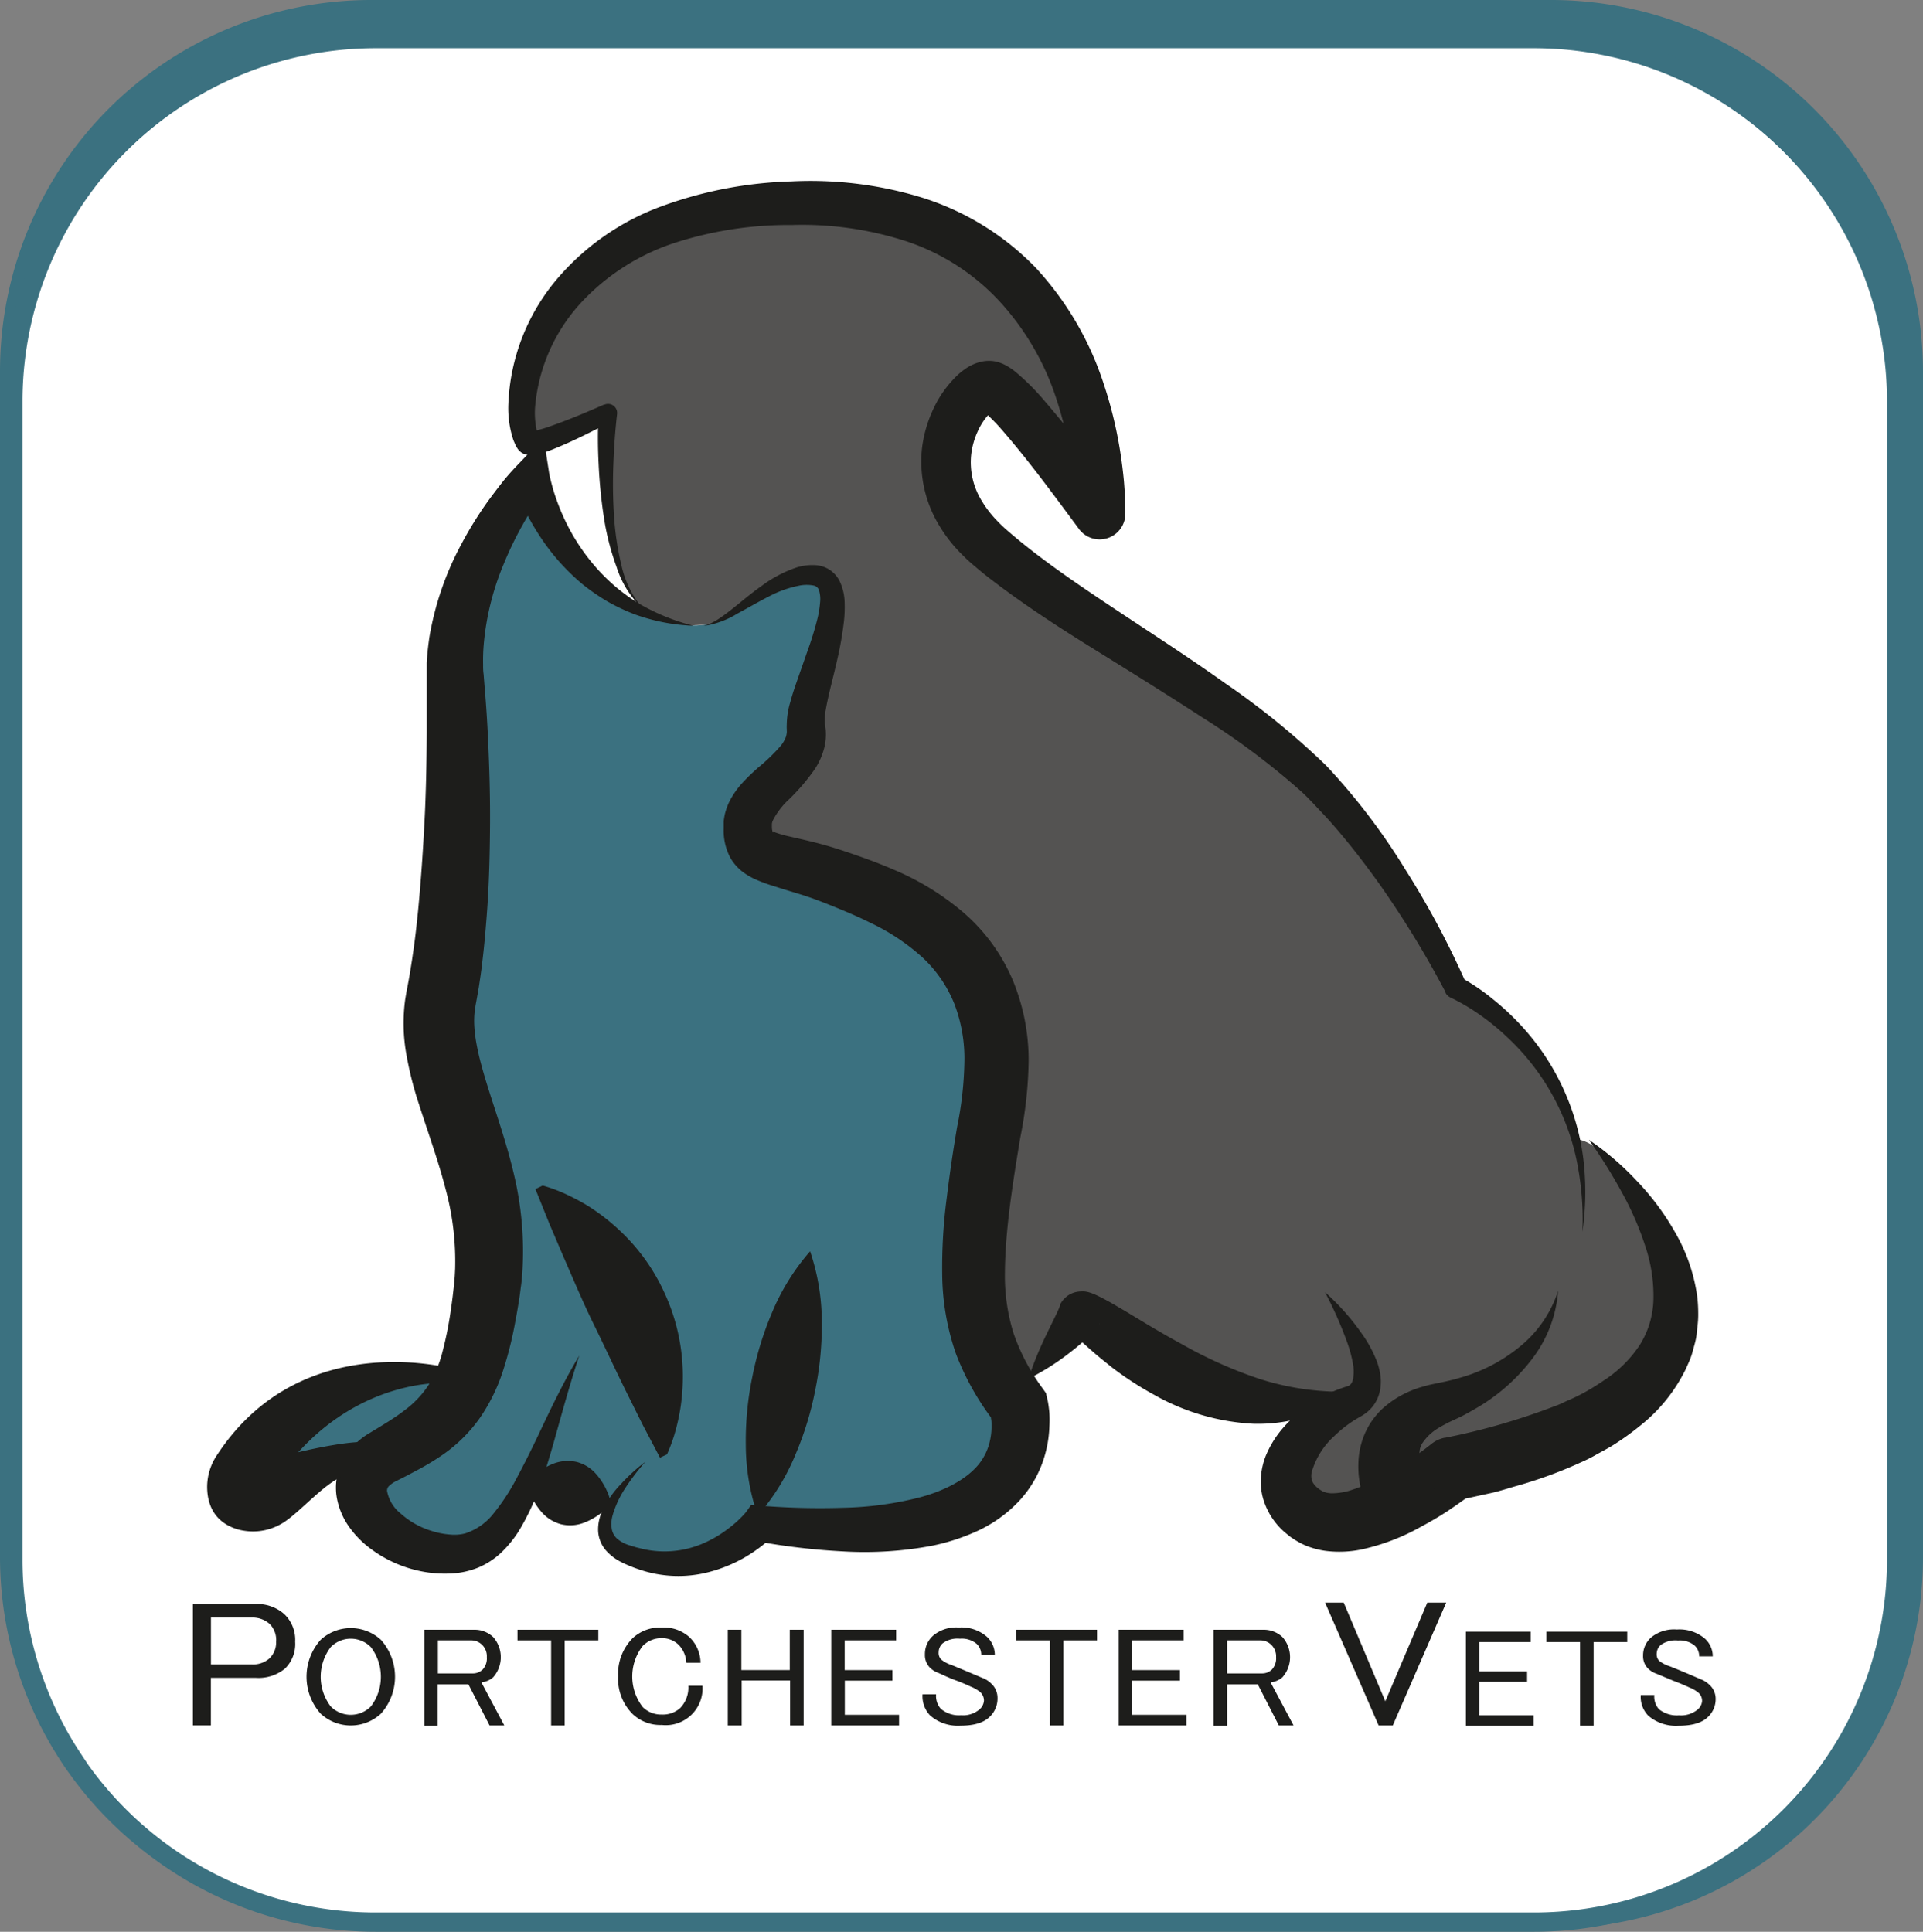 <svg xmlns="http://www.w3.org/2000/svg" viewBox="0 0 299.1 300.5"><rect x="0" y="0" width="299.1" height="300.5" fill="#808080" stroke="none"/><defs><style>.cls-1{fill:#3b7180;}.cls-2,.cls-5{fill:#fff;}.cls-2{stroke:#3b7180;stroke-miterlimit:10;stroke-width:3px;}.cls-3{fill:#545352;}.cls-4{fill:#1d1d1b;}</style></defs><title>Portchester-logo-mobile</title><g id="Layer_2" data-name="Layer 2"><g id="Layer_1-2" data-name="Layer 1"><path class="cls-1" d="M241.4,0H57.6A57.73,57.73,0,0,0,0,57.8V242.3a58.06,58.06,0,0,0,8.3,29.8c.8,1.3,1.6,2.6,2.5,3.8A57.6,57.6,0,0,0,57.6,300H241.5a57.73,57.73,0,0,0,57.6-57.8V57.8A57.86,57.86,0,0,0,241.4,0Z"/><path class="cls-2" d="M238.6,6H58.4A56.45,56.45,0,0,0,2,62.4V242.6a56.3,56.3,0,0,0,8.1,29.1c.8,1.3,1.6,2.5,2.4,3.7A56.45,56.45,0,0,0,58.4,299H238.6A56.4,56.4,0,0,0,295,242.6V62.4A56.45,56.45,0,0,0,238.6,6Z"/><path class="cls-1" d="M103.71,96.24S88.54,92.29,83.45,77.42s-13.2,41.68-13.2,41.68L70.67,139l-2.81,20.47,8.52,29.52-5.51,24.94-14.75.73-17,11.12,17.36,1.45,3,11.54,12,2.8,12.27-10.18L95,234.14l-1.56,4.58,9.25,5.09L119,237.05l26.92.32,14.24-14.55-7.38-18.71,2.8-38.56-8.93-21.09-30-12.68,1.25-9.77,7-6.44L129.49,93l-1.35-3.84-5.3.21-7.17,4.67s-5.2,5.51-12,2.19"/><path class="cls-3" d="M82.31,55.91c.41-.62,10-24.52,43.64-24.52s44.69,36.79,44.69,36.79l-4.57,1.87-11.64-9.57-7.27,9.57L150.69,84l43.86,29.31,20.16,19.33,12.47,21,9.85,7.77,7.17,12.55,1,3.27s2.42-.15,6.39,4.45S261,200.11,261,200.11l-3.66,14.5-53,22.91-5.38-6.7,8-10.6-20-3.59L167,204.71,157.44,218l-6.75-21.59,5.43-23.54-3.74-22L140,140.56l-22.13-9.43-.24-8.81,9-8.73,1.09-9.74,1.71-13-4-1.64L118.94,92l-8.18,5.14L107,97.3l-7.24-2.49-2.65-4.45L94.47,81l.23-16.68L82.31,69.16Z"/><path class="cls-4" d="M90.1,210.87c-1.49,4.51-2.71,9-4,13.61-.66,2.28-1.33,4.58-2.18,6.86a37.52,37.52,0,0,1-3.22,6.81,17.85,17.85,0,0,1-2.59,3.22,11.92,11.92,0,0,1-3.76,2.49,12.78,12.78,0,0,1-4.5.92,18.69,18.69,0,0,1-4.22-.33A19.53,19.53,0,0,1,57.76,241a15,15,0,0,1-3.28-3.24,11.3,11.3,0,0,1-2.11-4.87,9.2,9.2,0,0,1,1.11-6.07,11.63,11.63,0,0,1,4-3.9L59,222l1.42-.88c.92-.59,1.8-1.18,2.59-1.8a15.37,15.37,0,0,0,3.7-3.95,18.57,18.57,0,0,0,2.14-5.19,56.78,56.78,0,0,0,1.26-6.31c.16-1.1.31-2.21.43-3.35.08-.58.11-1.08.16-1.59s.06-1,.09-1.54a42.89,42.89,0,0,0-1.49-12.45c-1.08-4.21-2.63-8.49-4.14-13.18a54.37,54.37,0,0,1-1.92-7.55,27.3,27.3,0,0,1-.21-8.79l.19-1.14.16-.81.3-1.63c.17-1.11.37-2.2.52-3.33.34-2.23.59-4.5.82-6.78.44-4.56.76-9.18,1-13.81s.33-9.27.35-13.92q0-3.48,0-7v-1.85c0-.67,0-1.34,0-2,.06-1.33.22-2.64.41-4a46.91,46.91,0,0,1,5-14.54,58.71,58.71,0,0,1,3.94-6.4c.72-1,1.48-2,2.26-3s1.57-1.88,2.53-2.89l4.05-4.23.85,5.49c.08.52.28,1.26.45,1.91s.38,1.34.62,2a33.27,33.27,0,0,0,1.63,3.91,31.94,31.94,0,0,0,4.77,7.07,30.41,30.41,0,0,0,3.11,3A29.07,29.07,0,0,0,99.57,94a32.43,32.43,0,0,0,8.3,3.34,30,30,0,0,1-9.05-1.74,30.76,30.76,0,0,1-4.27-2,32.49,32.49,0,0,1-3.92-2.7,33.64,33.64,0,0,1-6.43-7.14,40.59,40.59,0,0,1-2.45-4.19c-.37-.72-.71-1.46-1-2.22a22.48,22.48,0,0,1-.88-2.43l4.9,1.26c-.58.78-1.25,1.76-1.83,2.68s-1.17,1.91-1.71,2.89a54.15,54.15,0,0,0-2.89,6,41.55,41.55,0,0,0-3.1,12.48,29.46,29.46,0,0,0-.1,3.11c0,.52,0,1,.08,1.54l.13,1.68c.21,2.39.38,4.79.5,7.18.24,4.8.4,9.6.37,14.41s-.15,9.63-.53,14.48c-.19,2.42-.4,4.85-.71,7.3-.13,1.22-.33,2.45-.51,3.68l-.33,1.86-.17.92-.09.61c-.49,3.16.48,7.17,1.8,11.47s3,8.92,4.18,13.89A51.61,51.61,0,0,1,81.24,198c-.06.66-.1,1.33-.2,2s-.16,1.34-.26,1.92q-.28,1.82-.63,3.66a57.64,57.64,0,0,1-1.86,7.49,28.18,28.18,0,0,1-3.75,7.64,23.48,23.48,0,0,1-6.3,6,38.94,38.94,0,0,1-3.38,2l-1.66.88-1.5.76a4.46,4.46,0,0,0-1.23.84,1,1,0,0,0-.27.72,5.8,5.8,0,0,0,2.11,3.52,12.72,12.72,0,0,0,4.81,2.71,12.53,12.53,0,0,0,2.8.56,6.77,6.77,0,0,0,2.44-.17,9.23,9.23,0,0,0,4.44-3.14,32.89,32.89,0,0,0,3.62-5.56c1.07-2,2.13-4.13,3.15-6.26C85.6,219.27,87.66,214.94,90.1,210.87Z"/><path class="cls-4" d="M109.43,97.38a8.62,8.62,0,0,0,2.46-1.19c.76-.5,1.48-1.06,2.2-1.63,1.44-1.15,2.85-2.35,4.4-3.44a19.63,19.63,0,0,1,5.21-2.78,8.18,8.18,0,0,1,3.33-.41,4.51,4.51,0,0,1,2,.7,4.6,4.6,0,0,1,1.49,1.62,8,8,0,0,1,.85,3.49,19.51,19.51,0,0,1-.13,3.09,52.64,52.64,0,0,1-1,5.69c-.41,1.84-.88,3.64-1.29,5.39-.2.87-.39,1.74-.52,2.55a7.22,7.22,0,0,0-.15,2s0,0,0,0l.07.45a7,7,0,0,1,.1,1,8.64,8.64,0,0,1-.17,2.09,11,11,0,0,1-1.52,3.6,32.3,32.3,0,0,1-4,4.71,11.76,11.76,0,0,0-2.56,3.34,1.71,1.71,0,0,0-.14.51c0,.07,0,.13,0,.2l0,.3c0,.64.23,1,.2.84s-.08-.15,0-.14l.42.17a19.34,19.34,0,0,0,2.1.59c1.7.39,3.62.81,5.5,1.34s3.8,1.19,5.53,1.8,3.62,1.33,5.44,2.13a41.21,41.21,0,0,1,10.54,6.51,28.69,28.69,0,0,1,7.73,10.57,32.53,32.53,0,0,1,2.47,12.65,64.57,64.57,0,0,1-1.29,11.8c-1.19,7.18-2.35,14.4-2.4,21.09a30.06,30.06,0,0,0,1.34,9.38,31.92,31.92,0,0,0,4.48,8.52l.57.8.16.72.1.42.06.3.09.57c.05.37.09.73.12,1.09a18.75,18.75,0,0,1,0,2.12,18.25,18.25,0,0,1-.64,4.2,17.45,17.45,0,0,1-4.13,7.42,20.93,20.93,0,0,1-6.53,4.65,32.36,32.36,0,0,1-7,2.26,56.68,56.68,0,0,1-13.78.87,105.27,105.27,0,0,1-13.26-1.54l2.45-.93a14.63,14.63,0,0,1-1.15,1.06c-.38.31-.75.61-1.14.89a23.32,23.32,0,0,1-2.39,1.56,22.52,22.52,0,0,1-5.26,2.14,18.78,18.78,0,0,1-11.15-.43A21,21,0,0,1,96.64,243a7.85,7.85,0,0,1-2.44-1.88,5,5,0,0,1-1.17-3,6.68,6.68,0,0,1,.57-2.9,15.43,15.43,0,0,1,3-4.39,28.89,28.89,0,0,1,3.8-3.46,34.48,34.48,0,0,0-3.07,4,15.82,15.82,0,0,0-2.06,4.4,4.94,4.94,0,0,0-.11,2.11,2.68,2.68,0,0,0,.89,1.53,5.27,5.27,0,0,0,1.76.94l1.12.34,1.14.28a15.13,15.13,0,0,0,8.9-.72,18,18,0,0,0,3.91-2.17,20,20,0,0,0,1.75-1.41c.27-.25.54-.51.79-.77a8.65,8.65,0,0,0,.65-.73l.75-1.05,1.7.12a113.23,113.23,0,0,0,12.6.3,52.13,52.13,0,0,0,12-1.63c3.72-1,7.07-2.71,9-5A8.91,8.91,0,0,0,154,224a10.11,10.11,0,0,0,.22-2.21c0-.38,0-.75-.08-1.12,0-.18-.05-.36-.08-.52l0-.23,0-.09s0-.09,0,0l.73,1.52a41,41,0,0,1-6.12-10.81,38.54,38.54,0,0,1-2.12-12.38,82.68,82.68,0,0,1,.69-11.7c.46-3.78,1-7.49,1.63-11.16A55.13,55.13,0,0,0,150,165.18a23.79,23.79,0,0,0-1.55-9,20.09,20.09,0,0,0-5-7.27,33.29,33.29,0,0,0-8.05-5.35c-1.52-.76-3.11-1.46-4.76-2.14s-3.26-1.33-4.9-1.89-3.3-1-5.16-1.62a25.16,25.16,0,0,1-3.15-1.15,10.46,10.46,0,0,1-2-1.2,7.41,7.41,0,0,1-1.87-2.19,9.08,9.08,0,0,1-1-4.5v-.48l0-.6a11.41,11.41,0,0,1,.19-1.17,9.74,9.74,0,0,1,.78-2.09,13.06,13.06,0,0,1,2.18-3c.76-.81,1.51-1.5,2.22-2.13a28.76,28.76,0,0,0,3.5-3.38,5,5,0,0,0,.81-1.39,3.46,3.46,0,0,0,.13-.64,1.37,1.37,0,0,0,0-.35,1,1,0,0,0,0-.23,5.27,5.27,0,0,1,0-.65,12.69,12.69,0,0,1,.54-3.51c.27-1,.56-1.9.87-2.8l1.83-5.23a50.17,50.17,0,0,0,1.55-5.06,15.58,15.58,0,0,0,.39-2.42,4.7,4.7,0,0,0-.16-1.9,1.08,1.08,0,0,0-.85-.76,5.7,5.7,0,0,0-2.15,0,17.15,17.15,0,0,0-4.85,1.73c-1.61.82-3.2,1.75-4.85,2.64A13.94,13.94,0,0,1,109.43,97.38Z"/><line class="cls-5" x1="83.87" y1="184.68" x2="103.2" y2="226.45"/><path class="cls-4" d="M84.41,184.42a24.43,24.43,0,0,1,3.79,1.42,35.06,35.06,0,0,1,3.18,1.7,32.46,32.46,0,0,1,5.14,4,30.54,30.54,0,0,1,6.81,9.53,30.91,30.91,0,0,1,2.83,11.37,32.08,32.08,0,0,1-.31,6.49,32.53,32.53,0,0,1-.75,3.51,25.4,25.4,0,0,1-1.36,3.8l-1.09.51-2.68-5.1-2.57-5.16c-1.7-3.44-3.3-6.92-5-10.38s-3.18-7-4.71-10.5l-2.26-5.3-2.15-5.34Z"/><line class="cls-5" x1="125.95" y1="194.65" x2="117.85" y2="235.81"/><path class="cls-4" d="M126,194.65a34.17,34.17,0,0,1,1.82,11,50.3,50.3,0,0,1-1,10.5,49.6,49.6,0,0,1-3.08,10.08,34,34,0,0,1-5.88,9.53A33.92,33.92,0,0,1,116,224.76a48.87,48.87,0,0,1,1-10.5,50.44,50.44,0,0,1,3.08-10.08A34.79,34.79,0,0,1,126,194.65Z"/><path class="cls-4" d="M69,215.15s-12.24-.7-22.61,10.76c0,0,9.75-2.42,12.24-1.33s-4.29,4.84-4.29,4.84c-3.11.23-7.67,6-10.61,7.64a8.82,8.82,0,0,1-6.9.8c-3.87-1.23-4.64-4.35-4.61-6.73a8.94,8.94,0,0,1,1.48-4.71C47,206,70.93,213.05,70.93,213.05Z"/><path class="cls-4" d="M100.23,94.94a15.28,15.28,0,0,1-4.33-6.75,39.48,39.48,0,0,1-2-7.88,77.88,77.88,0,0,1-.79-8.07c-.14-2.71-.15-5.39,0-8.15l2.06,1.42c-2.9,1.52-5.77,3-8.87,4.26a19.84,19.84,0,0,1-2.51.87,6.64,6.64,0,0,1-.8.16,4.35,4.35,0,0,1-.57,0,2.65,2.65,0,0,1-1-.23,1.64,1.64,0,0,1-.42-.25,2.19,2.19,0,0,1-.45-.46c-.08-.12-.11-.18-.11-.17l0,0-.06-.09c-.07-.13-.15-.26-.2-.38s-.22-.49-.32-.73a15.74,15.74,0,0,1-.8-5.48A32,32,0,0,1,86.3,43.81,38.84,38.84,0,0,1,103.15,32a63.71,63.71,0,0,1,19.91-3.78,59.26,59.26,0,0,1,20.29,2.5,42.08,42.08,0,0,1,17.81,11,48.74,48.74,0,0,1,10.51,18,65.56,65.56,0,0,1,2.48,10q.42,2.53.66,5.1c.07.85.13,1.71.17,2.58s.07,1.68.05,2.72a4,4,0,0,1-7.13,2.27l-.08-.11C164,77.13,160.11,71.8,156,67.06A30.5,30.5,0,0,0,153,64c-.18-.16-.42-.31-.31-.24l.06,0,.15.06a2.39,2.39,0,0,0,.63.13,2,2,0,0,0,.83-.07c.25-.08.17-.08.07,0a3.79,3.79,0,0,0-.45.38,9.85,9.85,0,0,0-1.92,2.87,11.82,11.82,0,0,0-1,3.56,11.41,11.41,0,0,0,1.57,7.11A17,17,0,0,0,155.08,81a20.23,20.23,0,0,0,1.55,1.48c.58.51,1.17,1,1.78,1.51,4.87,4,10.29,7.62,15.74,11.24s11,7.2,16.43,11.07a120,120,0,0,1,15.68,12.78,99.19,99.19,0,0,1,12.28,16.11A134.87,134.87,0,0,1,228,152.87l-.86-.87a32.41,32.41,0,0,1,5,3.38,40.08,40.08,0,0,1,4.32,4,37.51,37.51,0,0,1,9.8,20.81,43.71,43.71,0,0,1-.13,11.43,45.92,45.92,0,0,0-.93-11.25,36.3,36.3,0,0,0-10.74-19,36,36,0,0,0-4.23-3.47,31.3,31.3,0,0,0-4.59-2.71,1.67,1.67,0,0,1-.81-.76l0-.1a152.76,152.76,0,0,0-10.11-16.57c-1.87-2.63-3.81-5.2-5.87-7.67-1-1.21-2.07-2.44-3.17-3.6s-2.14-2.32-3.29-3.37A115.32,115.32,0,0,0,187,111.6c-5.45-3.54-11-7-16.62-10.48S159.14,94,153.72,89.81c-.68-.53-1.35-1.08-2-1.64a25.24,25.24,0,0,1-2.06-1.88,22.87,22.87,0,0,1-3.61-4.6,19.2,19.2,0,0,1-2.66-11.81A19.74,19.74,0,0,1,145,64a17.37,17.37,0,0,1,3.55-5.27A10.43,10.43,0,0,1,150,57.48a7.29,7.29,0,0,1,2.26-1.12,5.59,5.59,0,0,1,2-.21,5,5,0,0,1,1.23.26l.44.17.34.16A9.75,9.75,0,0,1,158,57.89a36.67,36.67,0,0,1,4,3.93,197.61,197.61,0,0,1,12.37,15.9l-7.21,2.17c0-.57,0-1.4,0-2.11s-.07-1.5-.14-2.25q-.18-2.25-.54-4.5a57,57,0,0,0-2.11-8.78A41.24,41.24,0,0,0,155.58,47a34.58,34.58,0,0,0-14.5-9.43A52.35,52.35,0,0,0,123.22,35a57.71,57.71,0,0,0-18,2.69,34.46,34.46,0,0,0-14.92,9.48,27.39,27.39,0,0,0-7.06,16,12.72,12.72,0,0,0,.31,4.08,3,3,0,0,0,.13.39,1.26,1.26,0,0,0,.07.16l0,0v0s0,0-.07-.1a2,2,0,0,0-.34-.36,1.41,1.41,0,0,0-.3-.17.93.93,0,0,0-.43-.11h0l.38,0a19.26,19.26,0,0,0,2.1-.58c2.94-1,5.92-2.25,8.83-3.53l.08,0a1.42,1.42,0,0,1,1.87.72,1.47,1.47,0,0,1,.11.74c-.3,2.57-.48,5.23-.58,7.86a74.74,74.74,0,0,0,.1,7.92,44.65,44.65,0,0,0,1.17,7.8A15.49,15.49,0,0,0,100.23,94.94Z"/><path class="cls-4" d="M247.13,177.3a43.88,43.88,0,0,1,7.42,6.36,40.09,40.09,0,0,1,6,8.05A27.49,27.49,0,0,1,264,201.79a23.88,23.88,0,0,1,.14,2.82c0,1-.15,1.92-.24,2.88s-.41,1.91-.66,2.86-.69,1.83-1.09,2.73a25.56,25.56,0,0,1-7.11,8.75,41.23,41.23,0,0,1-4.41,3.14c-.76.45-1.53.85-2.3,1.28a23.16,23.16,0,0,1-2.33,1.18A68.72,68.72,0,0,1,236.4,231c-1.61.44-3.22,1-4.84,1.33l-4.86,1.06,2.16-1c-.71.57-1.28,1-1.92,1.44s-1.26.88-1.9,1.3q-1.92,1.25-4,2.35A33.4,33.4,0,0,1,211.9,241a17,17,0,0,1-5.72.25,13,13,0,0,1-3.17-.86,12.41,12.41,0,0,1-1.53-.81l-.73-.48c-.22-.16-.4-.32-.6-.48a11,11,0,0,1-3.69-5.51,9.73,9.73,0,0,1-.33-3.49,11.37,11.37,0,0,1,.72-3.09,15.78,15.78,0,0,1,2.92-4.64,20.62,20.62,0,0,1,3.75-3.28,21,21,0,0,1,4.26-2.33c2-.8,1.95-.55,2.35-1a2.18,2.18,0,0,0,.37-1.08,7.4,7.4,0,0,0,0-1.68,20.26,20.26,0,0,0-1-3.81,60.71,60.71,0,0,0-3.42-7.71,36.73,36.73,0,0,1,5.77,6.51,19.45,19.45,0,0,1,2.2,4,10.24,10.24,0,0,1,.66,2.48,6.91,6.91,0,0,1-.27,3.07,5.78,5.78,0,0,1-2.11,2.84,7,7,0,0,1-.71.45l-.55.32c-.26.15-.52.31-.77.48a19.46,19.46,0,0,0-2.82,2.29,12,12,0,0,0-3.42,5.42,2.42,2.42,0,0,0,.13,1.75,3.62,3.62,0,0,0,1.24,1.2l.25.16.18.07c.1.08.25.07.36.13a4.14,4.14,0,0,0,.94.12,9.93,9.93,0,0,0,2.68-.39,29.77,29.77,0,0,0,6.47-2.93c1.1-.64,2.18-1.34,3.24-2.08.53-.36,1.06-.74,1.58-1.12s1.07-.8,1.45-1.11a4.88,4.88,0,0,1,2.06-1l.11,0a103.45,103.45,0,0,0,17.28-5c.7-.24,1.31-.59,2-.88s1.31-.6,1.94-.92a35.5,35.5,0,0,0,3.54-2.16,19,19,0,0,0,5.49-5.41,13.85,13.85,0,0,0,2.17-7.14,24.08,24.08,0,0,0-1.28-8.34,46.86,46.86,0,0,0-3.67-8.4A78.61,78.61,0,0,0,247.13,177.3Z"/><path class="cls-4" d="M242.35,200.78a19.89,19.89,0,0,1-4.13,10.72,29.46,29.46,0,0,1-9.09,7.83c-.87.51-1.77,1-2.69,1.41-.43.21-1,.45-1.32.63s-.72.36-1.05.58a7.8,7.8,0,0,0-2.9,2.64,2.93,2.93,0,0,0-.23,2.38,6.2,6.2,0,0,0,.55,1.32c.13.23.27.46.42.68s.16.22.24.31a1.31,1.31,0,0,0,.11.12s.09.11,0,0a5.5,5.5,0,0,1-9.34,5.81c-.19-.34-.23-.45-.32-.64l-.2-.5c-.13-.33-.24-.65-.35-1a18.11,18.11,0,0,1-.49-2,15.39,15.39,0,0,1-.24-4.21,12.38,12.38,0,0,1,1.18-4.32,11.79,11.79,0,0,1,2.6-3.48,15.57,15.57,0,0,1,6.41-3.41c.53-.17,1.05-.27,1.58-.39l1.33-.27c.85-.18,1.7-.38,2.53-.63a25.53,25.53,0,0,0,9.27-4.74A18.48,18.48,0,0,0,242.35,200.78Z"/><path class="cls-4" d="M159.94,214.5a55.57,55.57,0,0,1,2.9-7.07c.53-1.12,1.09-2.21,1.58-3.26.11-.25.24-.51.33-.74l.12-.32c0-.09,0-.09,0-.13h0s0,0,.07-.13a2,2,0,0,1,.14-.25,3.57,3.57,0,0,1,.35-.47,3.63,3.63,0,0,1,2-1.16,4.16,4.16,0,0,1,.74-.08,3.91,3.91,0,0,1,.49,0,4.48,4.48,0,0,1,.62.11,7.76,7.76,0,0,1,1.12.41c.49.22.81.39,1.14.56,1.26.65,2.27,1.28,3.33,1.89l3,1.81c2,1.21,4,2.37,6,3.45A67.88,67.88,0,0,0,196,214.53a42.16,42.16,0,0,0,13.86,1.95c-3.85,3.58-9.49,5.15-14.93,5A34.93,34.93,0,0,1,179.56,217a51.6,51.6,0,0,1-6.52-4.22c-1-.8-2-1.59-2.94-2.41s-1.87-1.65-2.63-2.37c-.18-.17-.36-.33-.42-.4s-.05,0,.28,0a4,4,0,0,0,.4.06,2.42,2.42,0,0,0,.38,0,3.79,3.79,0,0,0,.62-.07,3.26,3.26,0,0,0,1.79-1.05,3.61,3.61,0,0,0,.32-.42L171,206c0-.09.07-.15,0-.11l0,.09c-.15.23-.33.5-.47.67l-.38.44c-.26.28-.49.5-.73.75a37.63,37.63,0,0,1-2.94,2.51A38.71,38.71,0,0,1,159.94,214.5Z"/><line class="cls-5" x1="81.92" y1="230.66" x2="95.09" y2="233.86"/><path class="cls-4" d="M81.92,230.66a10.55,10.55,0,0,1,4.21-3,6.19,6.19,0,0,1,3.55-.25,6,6,0,0,1,3,1.84,10.46,10.46,0,0,1,2.37,4.62,10.38,10.38,0,0,1-4.22,3,6,6,0,0,1-3.55.24,6.09,6.09,0,0,1-3-1.85A10.47,10.47,0,0,1,81.92,230.66Z"/><path class="cls-4" d="M30,249.52H39.8a6.32,6.32,0,0,1,4.4,1.55,5.52,5.52,0,0,1,1.71,4.31,5.34,5.34,0,0,1-1.59,4.19A6.49,6.49,0,0,1,39.8,261h-7v7.4H30Zm2.81,2.1v7.29h6.35a3.86,3.86,0,0,0,2.69-.88,3.43,3.43,0,0,0,1.1-2.65,3.55,3.55,0,0,0-1-2.76,4,4,0,0,0-2.81-1Z"/><path class="cls-4" d="M49.88,255.08a6.93,6.93,0,0,1,9.36,0,8.61,8.61,0,0,1,0,11.5,6.9,6.9,0,0,1-9.36,0,8.61,8.61,0,0,1,0-11.5Zm1.56,1.14a7.61,7.61,0,0,0,0,9.23,4.39,4.39,0,0,0,6.24,0,7.61,7.61,0,0,0,0-9.23,4.37,4.37,0,0,0-6.24,0Z"/><path class="cls-4" d="M66,253.52h7.7a4.18,4.18,0,0,1,3,1.13,4.72,4.72,0,0,1,0,6.27,3.29,3.29,0,0,1-1.83.78l3.57,6.71H76.15L72.85,262H68.08v6.45H66Zm2.11,1.65v5.14h5.41a2.17,2.17,0,0,0,1.56-.61,2.54,2.54,0,0,0,.64-1.92,2.49,2.49,0,0,0-.73-1.91,2.43,2.43,0,0,0-1.75-.7Z"/><path class="cls-4" d="M80.49,253.52H93.06v1.65H87.83v13.24H85.72V255.17H80.49Z"/><path class="cls-4" d="M98.41,254.82a6.26,6.26,0,0,1,4.49-1.65,6,6,0,0,1,4.31,1.48,5.62,5.62,0,0,1,1.75,4h-2.21a4.29,4.29,0,0,0-1.19-2.78,3.71,3.71,0,0,0-2.66-1.05A4.14,4.14,0,0,0,100,256a7.74,7.74,0,0,0,0,9.58,4.06,4.06,0,0,0,2.93,1.13,4,4,0,0,0,2.85-1,4.58,4.58,0,0,0,1.28-3.48h2.2a5.72,5.72,0,0,1-6.33,6.1,6.27,6.27,0,0,1-4.49-1.66,7.76,7.76,0,0,1-2.3-5.92A7.91,7.91,0,0,1,98.41,254.82Z"/><path class="cls-4" d="M113.2,253.52h2.11v6.27h7.53v-6.27H125v14.89h-2.11v-7h-7.53v7H113.2Z"/><path class="cls-4" d="M129.29,253.52h10.09v1.65h-8v4.62h7.43v1.65H131.4v5.31h8.44v1.66H129.29Z"/><path class="cls-4" d="M145.19,254.39a5.55,5.55,0,0,1,3.94-1.22,6,6,0,0,1,4.31,1.39,3.84,3.84,0,0,1,1.29,2.88h-2.11a2.33,2.33,0,0,0-.74-1.75,3.62,3.62,0,0,0-2.57-.78,3.86,3.86,0,0,0-2.66.7A1.85,1.85,0,0,0,146,257a1.48,1.48,0,0,0,.37,1.13A4.86,4.86,0,0,0,148,259q2.11.87,4.77,2a3.81,3.81,0,0,1,1.38.87,3,3,0,0,1,1,2.26,3.92,3.92,0,0,1-1.29,3c-.92.87-2.42,1.31-4.49,1.31a6.55,6.55,0,0,1-4.68-1.57,4.33,4.33,0,0,1-1.2-3.31h2.11a3,3,0,0,0,.74,2.26,4.38,4.38,0,0,0,3.12,1,4,4,0,0,0,2.84-.87,2,2,0,0,0,.74-1.39,1.77,1.77,0,0,0-.55-1.31,5.24,5.24,0,0,0-1.47-.87c-.62-.29-1.41-.64-2.39-1s-2-.84-2.66-1.14a3.42,3.42,0,0,1-1.28-.78,2.75,2.75,0,0,1-.83-2.09A3.82,3.82,0,0,1,145.19,254.39Z"/><path class="cls-4" d="M158.06,253.52h12.57v1.65H165.4v13.24h-2.11V255.17h-5.23Z"/><path class="cls-4" d="M174,253.52h10.09v1.65h-8v4.62h7.43v1.65h-7.43v5.31h8.44v1.66H174Z"/><path class="cls-4" d="M188.75,253.52h7.71a4.22,4.22,0,0,1,3,1.13,4.72,4.72,0,0,1,0,6.27,3.29,3.29,0,0,1-1.84.78l3.58,6.71h-2.29L195.63,262h-4.77v6.45h-2.11Zm2.11,1.65v5.14h5.42a2.17,2.17,0,0,0,1.56-.61,2.58,2.58,0,0,0,.64-1.92,2.5,2.5,0,0,0-.74-1.91,2.42,2.42,0,0,0-1.74-.7Z"/><path class="cls-4" d="M206.1,249.3H209l6.47,15.35L222,249.3h2.94l-8.31,19.11h-2.2Z"/><path class="cls-4" d="M228,253.82h10.09v1.62h-8V260h7.43v1.62h-7.43v5.21h8.44v1.62H228Z"/><path class="cls-4" d="M240.53,253.82H253.1v1.62h-5.23v13h-2.11v-13h-5.23Z"/><path class="cls-4" d="M256.86,254.68a5.6,5.6,0,0,1,3.94-1.2,6.14,6.14,0,0,1,4.32,1.37,3.72,3.72,0,0,1,1.28,2.81h-2.11a2.26,2.26,0,0,0-.74-1.71,3.66,3.66,0,0,0-2.56-.76,3.9,3.9,0,0,0-2.66.68,1.82,1.82,0,0,0-.65,1.36,1.45,1.45,0,0,0,.37,1.11,5.09,5.09,0,0,0,1.65.86c1.41.56,3,1.22,4.77,2a3.89,3.89,0,0,1,1.38.85,2.94,2.94,0,0,1,1,2.22,3.81,3.81,0,0,1-1.29,2.9c-.91.85-2.41,1.28-4.49,1.28a6.63,6.63,0,0,1-4.68-1.54,4.19,4.19,0,0,1-1.19-3.24h2.11a2.92,2.92,0,0,0,.73,2.22,4.48,4.48,0,0,0,3.12.94,4.05,4.05,0,0,0,2.84-.86,1.92,1.92,0,0,0,.74-1.36,1.7,1.7,0,0,0-.55-1.28,5.27,5.27,0,0,0-1.47-.85c-.61-.29-1.41-.63-2.39-1l-2.66-1.11a3.6,3.6,0,0,1-1.28-.76,2.69,2.69,0,0,1-.83-2.05A3.7,3.7,0,0,1,256.86,254.68Z"/></g></g></svg>